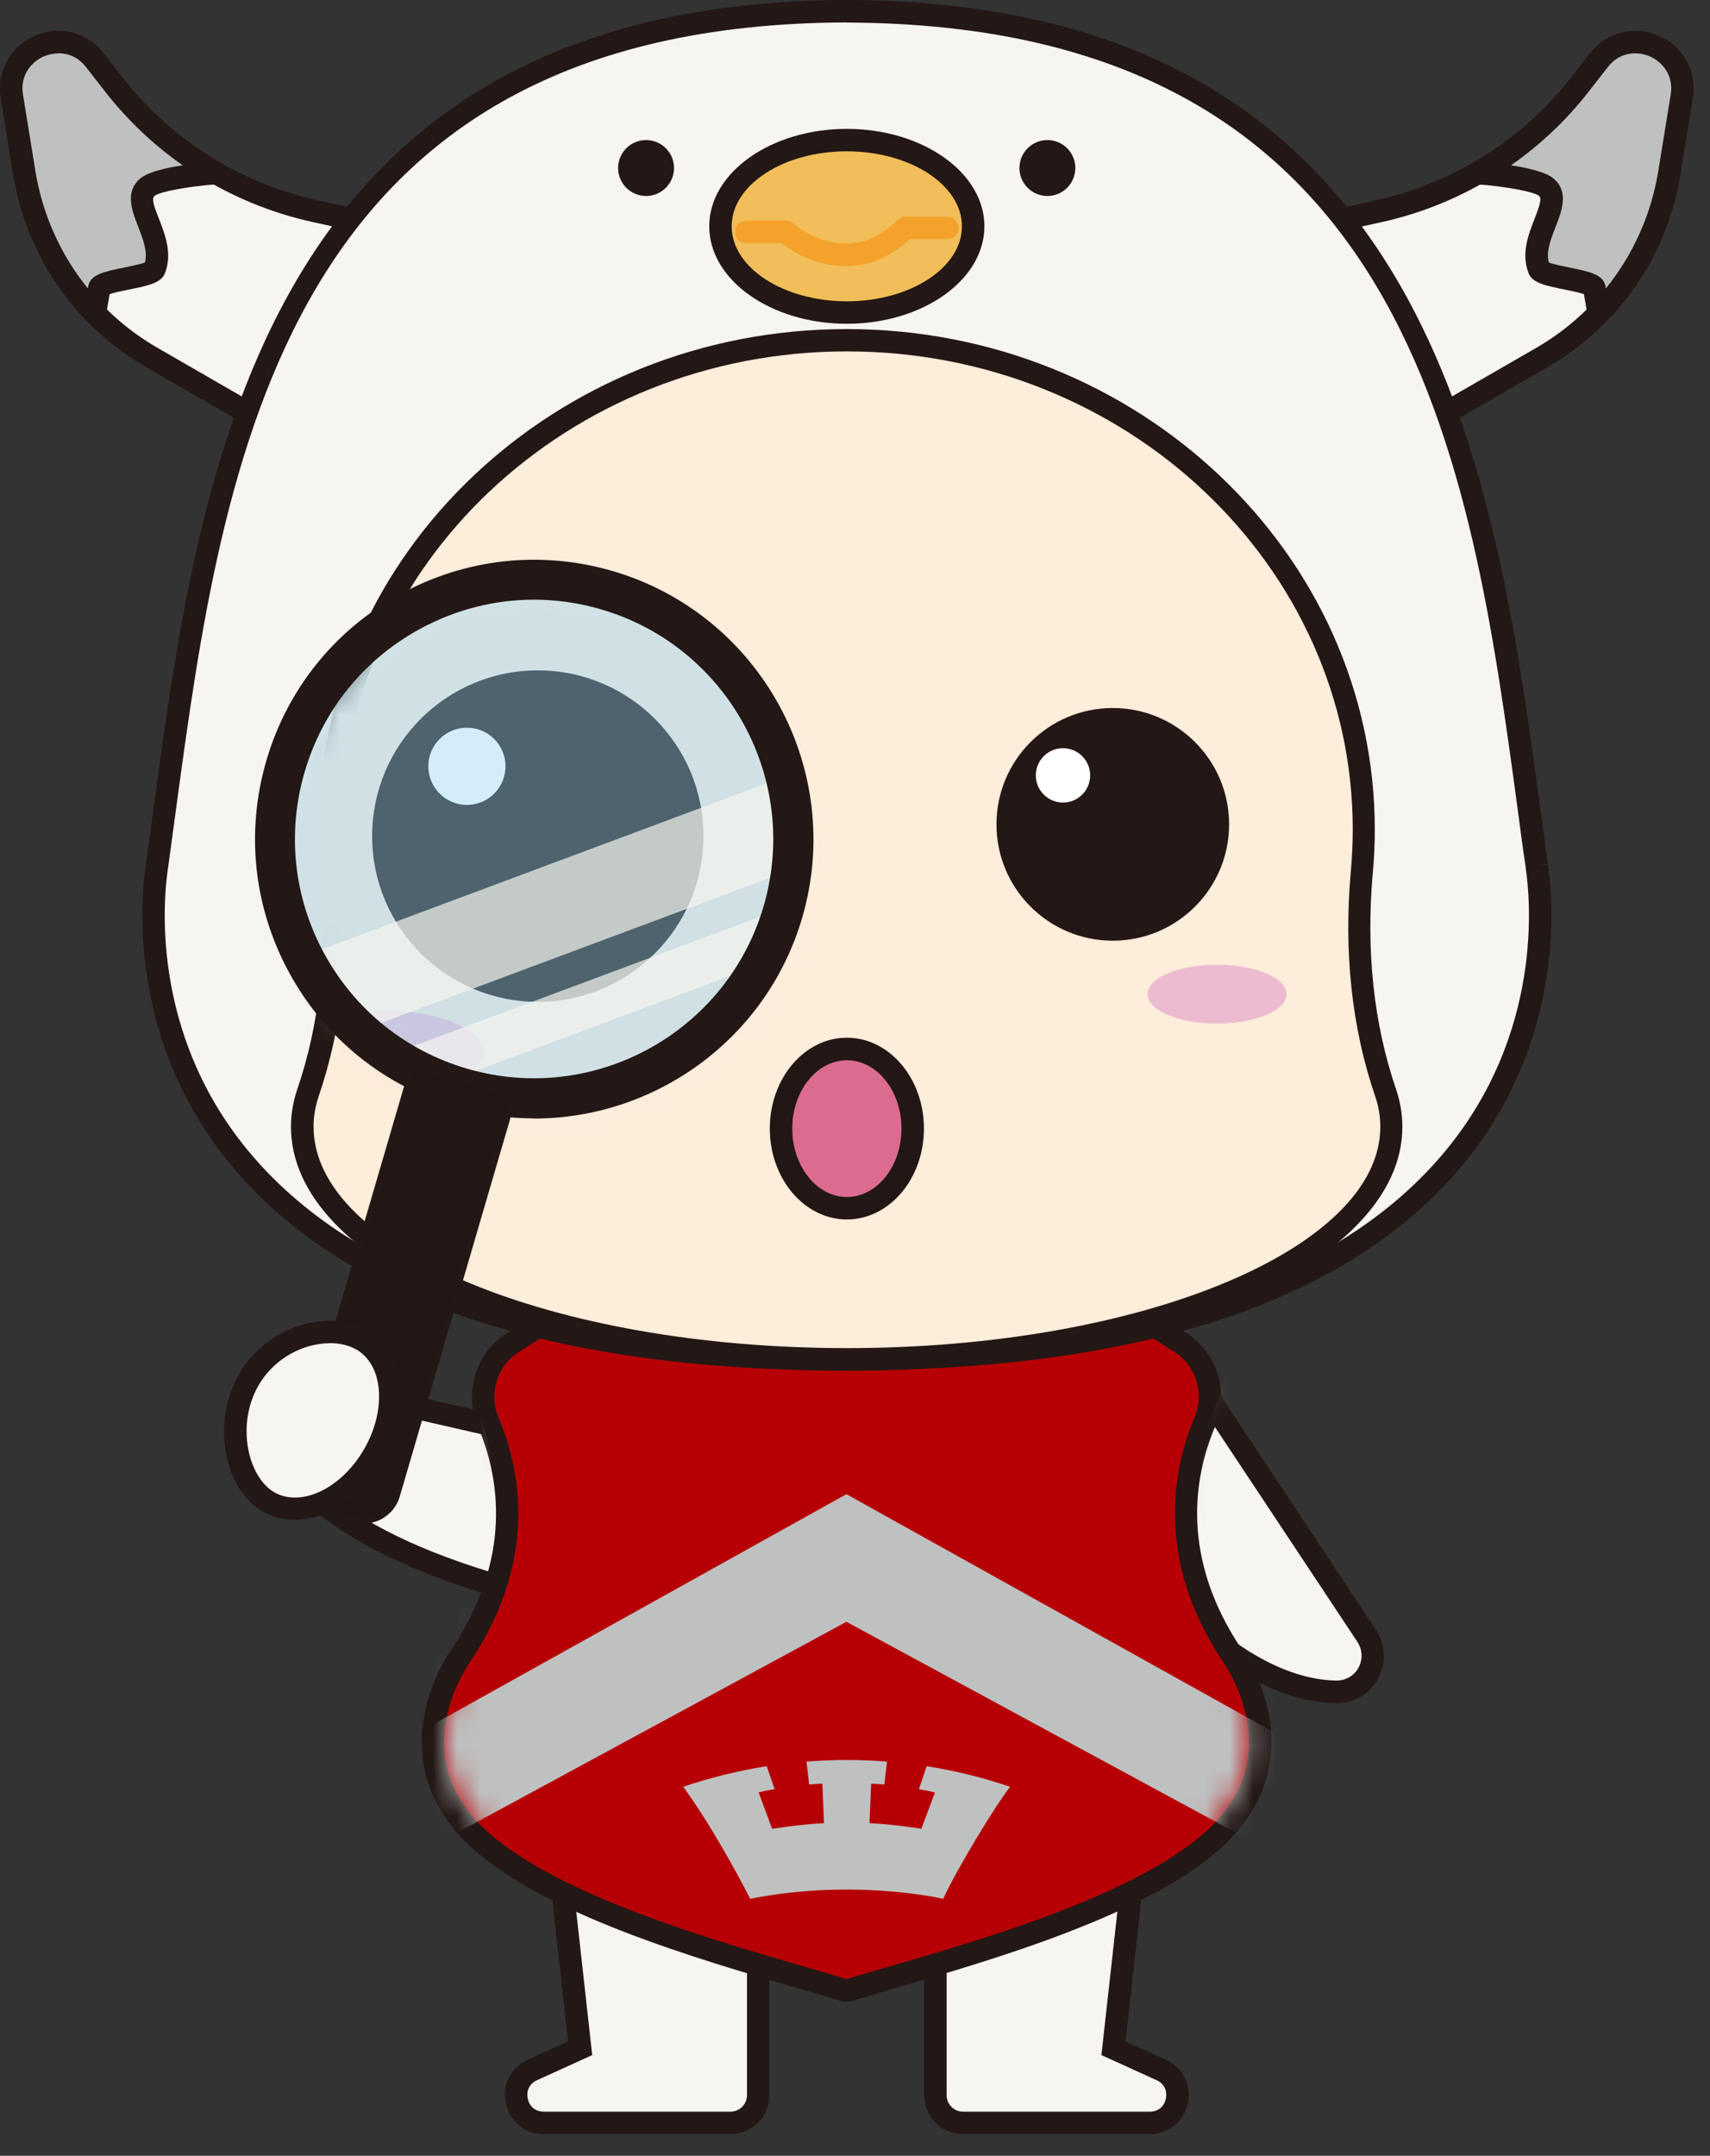 <svg width="73" height="92" viewBox="0 0 73 92" fill="none" xmlns="http://www.w3.org/2000/svg">
<rect x="0" y="0" width="73" height="92" fill="#333333" stroke="none"/>
<path d="M26.846 62.164L13.16 59.026C11.938 58.746 10.907 59.928 11.378 61.105C12.236 63.257 15.043 66.306 23.634 68.312C36.614 71.344 29.289 64.132 27.58 62.557C27.372 62.366 27.115 62.232 26.846 62.17V62.164Z" fill="#F7F5EF"/>
<path d="M28.623 69.522C27.351 69.522 25.664 69.269 23.529 68.771C14.775 66.725 11.85 63.564 10.936 61.278C10.651 60.56 10.774 59.787 11.273 59.21C11.766 58.638 12.528 58.392 13.273 58.56L26.959 61.698C27.312 61.782 27.643 61.956 27.912 62.202C29.638 63.788 32.395 66.708 31.481 68.423C31.095 69.157 30.159 69.522 28.623 69.522ZM12.803 59.462C12.494 59.462 12.209 59.591 12.001 59.832C11.743 60.135 11.676 60.544 11.827 60.925C12.657 63.004 15.397 65.89 23.748 67.84C29.341 69.146 30.428 68.367 30.635 67.975C31.056 67.185 29.699 65.145 27.261 62.903C27.116 62.769 26.936 62.673 26.746 62.628L13.06 59.49C12.976 59.468 12.892 59.462 12.808 59.462H12.803Z" fill="#231815"/>
<path d="M50.58 58.109L58.342 69.811C59.037 70.853 58.291 72.238 57.025 72.21C54.71 72.165 50.871 70.612 45.962 63.282C38.553 52.208 47.884 56.512 49.958 57.56C50.21 57.689 50.429 57.88 50.58 58.115V58.109Z" fill="#F7F5EF"/>
<path d="M57.057 72.683H57.012C54.546 72.638 50.561 71.013 45.557 63.542C42.861 59.519 42.077 57.114 43.08 55.977C44.369 54.52 48.073 56.072 50.163 57.126C50.488 57.288 50.769 57.535 50.97 57.843L58.732 69.545C59.153 70.178 59.192 70.985 58.828 71.646C58.469 72.302 57.808 72.689 57.051 72.689L57.057 72.683ZM44.711 56.324C44.285 56.324 43.971 56.414 43.803 56.604C43.506 56.941 43.164 58.23 46.358 63.005C51.127 70.133 54.798 71.68 57.034 71.719C57.04 71.719 57.051 71.719 57.057 71.719C57.454 71.719 57.808 71.517 57.992 71.17C58.189 70.817 58.166 70.402 57.942 70.06L50.18 58.359C50.068 58.196 49.917 58.062 49.743 57.972C47.625 56.907 45.798 56.319 44.716 56.319L44.711 56.324Z" fill="#231815"/>
<path d="M23.498 75.996L24.77 87.406L22.736 88.331C21.576 88.858 21.951 90.595 23.223 90.595H31.187C31.843 90.595 32.369 90.063 32.369 89.413V76.002H23.498V75.996Z" fill="#F7F5EF"/>
<path d="M31.183 91.077H23.22C22.418 91.077 21.763 90.55 21.594 89.765C21.426 88.981 21.802 88.23 22.53 87.899L24.251 87.12L22.962 75.52H32.848V89.412C32.848 90.331 32.102 91.077 31.183 91.077ZM24.032 76.478L25.282 87.703L22.928 88.773C22.547 88.947 22.474 89.295 22.53 89.564C22.586 89.833 22.799 90.118 23.22 90.118H31.183C31.57 90.118 31.889 89.805 31.889 89.412V76.478H24.032Z" fill="#231815"/>
<path d="M48.801 75.996L47.529 87.406L49.563 88.331C50.723 88.858 50.348 90.595 49.076 90.595H41.112C40.457 90.595 39.93 90.063 39.93 89.413V87.266V85.798V75.996H48.801Z" fill="#F7F5EF"/>
<path d="M49.081 91.077H41.118C40.199 91.077 39.453 90.331 39.453 89.412V75.52H49.339L48.05 87.12L49.771 87.899C50.499 88.23 50.88 88.981 50.706 89.765C50.538 90.55 49.883 91.077 49.081 91.077ZM40.411 76.478V89.412C40.411 89.799 40.725 90.118 41.118 90.118H49.081C49.501 90.118 49.714 89.833 49.771 89.564C49.827 89.295 49.754 88.947 49.373 88.773L47.019 87.703L48.269 76.478H40.411Z" fill="#231815"/>
<path d="M36.072 84.935L36.005 84.913C35.495 84.761 34.923 84.593 34.296 84.408C29.947 83.147 23.373 81.236 20.347 78.384C17.702 75.89 18.268 72.746 19.685 70.633C22.555 66.351 21.647 62.557 20.851 60.674C20.33 59.453 20.778 57.995 21.882 57.295L25.34 55.109H46.956L50.408 57.295C51.517 57.995 51.96 59.447 51.439 60.674C50.643 62.552 49.735 66.346 52.605 70.633C54.022 72.746 54.588 75.89 51.943 78.384C48.917 81.236 42.349 83.147 38 84.408C37.372 84.588 36.801 84.756 36.291 84.913L36.223 84.935H36.078H36.072Z" fill="#B60005"/>
<path d="M46.816 55.591L50.151 57.704C51.064 58.281 51.429 59.469 50.997 60.489C50.1 62.602 49.26 66.497 52.202 70.902C52.958 72.034 54.561 75.262 51.608 78.042C48.234 81.219 40.114 83.259 36.14 84.458C32.172 83.259 24.052 81.219 20.673 78.042C17.719 75.262 19.322 72.034 20.079 70.902C23.026 66.497 22.18 62.602 21.283 60.495C20.852 59.48 21.216 58.287 22.13 57.709L25.47 55.597H46.811M47.091 54.638H25.195L24.96 54.79L21.62 56.903C20.314 57.726 19.793 59.436 20.404 60.87C21.328 63.056 21.889 66.48 19.283 70.375C17.758 72.65 17.153 76.046 20.017 78.742C23.127 81.673 29.768 83.601 34.156 84.879C34.778 85.058 35.356 85.226 35.86 85.378L35.995 85.417H36.28L36.42 85.378C36.925 85.226 37.502 85.058 38.124 84.873C42.518 83.595 49.153 81.668 52.264 78.737C55.127 76.035 54.522 72.645 52.998 70.369C50.392 66.475 50.952 63.056 51.877 60.865C52.488 59.43 51.961 57.721 50.661 56.897L47.326 54.784L47.091 54.633V54.638Z" fill="#231815"/>
<mask id="mask0_1_411" style="mask-type:luminance" maskUnits="userSpaceOnUse" x="18" y="55" width="36" height="30">
<path d="M52.209 70.893C49.261 66.488 50.107 62.593 51.004 60.48C51.435 59.466 51.071 58.272 50.158 57.695L46.823 55.582H25.482L22.142 57.695C21.229 58.272 20.865 59.46 21.296 60.48C22.193 62.593 23.033 66.488 20.091 70.887C19.335 72.019 17.732 75.247 20.685 78.027C24.059 81.204 32.179 83.244 36.153 84.444C40.121 83.244 48.247 81.204 51.62 78.027C54.574 75.247 52.971 72.019 52.214 70.887L52.209 70.893Z" fill="white"/>
</mask>
<g mask="url(#mask0_1_411)">
<path d="M57.722 71.65C51.776 62.857 57.324 55.588 57.324 55.588L50.481 51.301H21.815L14.967 55.588C14.967 55.588 20.515 62.857 14.569 71.65C13.549 73.152 11.403 77.444 15.365 81.138C19.899 85.363 30.81 88.076 36.14 89.673V89.634L36.145 89.673C41.481 88.076 52.392 85.369 56.92 81.138C60.882 77.439 58.736 73.152 57.716 71.65H57.722ZM52.403 80.325C49.495 82.539 44.344 84.248 40.22 85.492C38.555 85.991 37.216 86.249 36.151 86.647H36.145C36.145 86.647 36.145 86.647 36.134 86.647C35.069 86.237 33.724 85.985 32.066 85.486C27.935 84.242 22.785 82.533 19.876 80.319C19.221 79.837 18.722 79.344 18.33 78.857L36.134 69.212L53.95 78.857C53.558 79.339 53.059 79.832 52.403 80.314V80.325ZM36.134 63.764L17.607 74.082L17.209 74.295C17.265 74.093 17.315 73.981 17.315 73.981C17.579 73.387 17.898 72.782 18.24 72.137C19.439 69.856 21.031 67.273 21.031 63.512C21.031 61.338 20.257 59.601 19.316 57.068C20.37 56.417 23.245 54.708 24.158 54.142H48.116C49.035 54.708 51.904 56.417 52.964 57.068C52.022 59.595 51.249 61.338 51.249 63.512C51.249 67.267 52.84 69.856 54.04 72.137C54.381 72.782 54.701 73.387 54.964 73.981C54.964 73.981 55.015 74.099 55.076 74.312L36.134 63.764Z" fill="#BFC0C0"/>
</g>
<path d="M39.558 75.378L39.228 76.359C39.228 76.359 39.575 76.404 39.911 76.499L39.334 78.046C39.334 78.046 38.208 77.855 37.12 77.805L37.188 76.124C37.188 76.124 37.423 76.124 37.754 76.157L37.866 75.177C37.3 75.132 36.728 75.109 36.151 75.109C35.574 75.109 34.996 75.132 34.43 75.177L34.542 76.157C34.873 76.124 35.108 76.124 35.108 76.124L35.176 77.805C34.088 77.861 32.962 78.046 32.962 78.046L32.385 76.488C32.732 76.41 33.069 76.354 33.069 76.354L32.732 75.373C31.511 75.569 30.317 75.86 29.168 76.253C30.625 78.253 32.026 81.033 32.026 81.033C36.481 80.148 40.264 81.033 40.264 81.033C40.937 79.598 42.54 76.987 43.122 76.253C41.974 75.86 40.786 75.569 39.558 75.373V75.378Z" fill="#BFC0C0"/>
<path d="M24.592 11.451L13.434 9.007C10.033 8.262 6.995 6.351 4.854 3.605L4.042 2.563C2.775 0.937 0.175 2.075 0.505 4.109L1.038 7.382C1.576 10.694 3.576 13.586 6.485 15.262L19.022 22.485L24.592 11.451Z" fill="#F7F5EF"/>
<path d="M19.225 23.158L6.251 15.677C3.208 13.923 1.14 10.93 0.574 7.461L0.042 4.188C-0.143 3.056 0.44 1.986 1.488 1.526C2.541 1.067 3.718 1.364 4.424 2.271L5.237 3.314C7.305 5.965 10.258 7.82 13.542 8.543L25.306 11.12L19.225 23.158ZM2.502 2.277C2.272 2.277 2.054 2.327 1.869 2.406C1.376 2.624 0.843 3.179 0.983 4.037L1.516 7.31C2.037 10.493 3.937 13.239 6.728 14.847L18.822 21.819L23.888 11.787L13.335 9.473C9.832 8.705 6.688 6.727 4.48 3.897L3.668 2.854C3.331 2.423 2.9 2.266 2.502 2.266V2.277Z" fill="#231815"/>
<path d="M1.046 7.39L0.513 4.117C0.183 2.083 2.777 0.945 4.05 2.57L4.862 3.613C6.061 5.148 7.547 6.426 9.211 7.384C9.211 7.384 6.812 7.552 6.297 7.99C5.479 8.673 7.132 10.164 6.599 11.487C6.459 11.84 4.302 11.946 4.24 12.299L4.089 13.157C4.072 13.246 3.96 13.28 3.898 13.213C2.407 11.616 1.399 9.598 1.04 7.39H1.046Z" fill="#BFC0C0"/>
<path d="M3.979 13.723C3.817 13.723 3.666 13.656 3.548 13.538C1.973 11.846 0.942 9.75 0.566 7.469L0.034 4.196C-0.151 3.064 0.432 1.994 1.48 1.534C2.533 1.074 3.71 1.371 4.416 2.279L5.229 3.322C6.389 4.807 7.807 6.034 9.438 6.97L10.805 7.755L9.236 7.867C8.042 7.951 6.809 8.181 6.597 8.36C6.456 8.478 6.58 8.825 6.787 9.341C7.045 10.008 7.37 10.831 7.039 11.666C6.871 12.081 6.333 12.188 5.509 12.356C5.263 12.406 4.87 12.485 4.68 12.552L4.562 13.241C4.523 13.46 4.366 13.639 4.147 13.706C4.091 13.723 4.03 13.729 3.974 13.729L3.979 13.723ZM2.5 2.279C2.27 2.279 2.051 2.33 1.867 2.408C1.373 2.627 0.841 3.182 0.981 4.039L1.513 7.312C1.816 9.156 2.584 10.865 3.75 12.311L3.766 12.216C3.856 11.711 4.439 11.594 5.319 11.414C5.582 11.358 6.002 11.274 6.187 11.201C6.311 10.742 6.103 10.204 5.902 9.682C5.638 9.016 5.313 8.181 5.991 7.614C6.322 7.34 7.084 7.161 7.801 7.054C6.546 6.18 5.436 5.121 4.484 3.905L3.671 2.862C3.335 2.431 2.903 2.274 2.505 2.274L2.5 2.279Z" fill="#231815"/>
<path d="M47.703 11.451L58.861 9.007C62.263 8.262 65.3 6.351 67.441 3.605L68.254 2.563C69.52 0.937 72.121 2.075 71.79 4.109L71.258 7.382C70.72 10.694 68.719 13.586 65.81 15.262L53.274 22.485L47.703 11.451Z" fill="#F7F5EF"/>
<path d="M53.077 23.159L46.996 11.121L58.759 8.543C62.043 7.82 64.991 5.965 67.065 3.314L67.877 2.272C68.584 1.369 69.766 1.072 70.814 1.526C71.868 1.986 72.445 3.056 72.26 4.188L71.728 7.461C71.161 10.93 69.094 13.923 66.05 15.677L53.077 23.159ZM48.408 11.793L53.475 21.825L65.568 14.853C68.359 13.245 70.259 10.493 70.78 7.316L71.313 4.043C71.453 3.185 70.92 2.63 70.427 2.412C69.929 2.193 69.161 2.182 68.628 2.866L67.816 3.908C65.608 6.733 62.464 8.717 58.961 9.484L48.408 11.799V11.793Z" fill="#231815"/>
<path d="M71.263 7.39L71.795 4.117C72.126 2.083 69.531 0.945 68.259 2.57L67.447 3.613C66.247 5.148 64.762 6.426 63.098 7.384C63.098 7.384 65.496 7.552 66.012 7.99C66.83 8.673 65.177 10.164 65.709 11.487C65.849 11.84 68.007 11.946 68.069 12.299L68.22 13.157C68.237 13.246 68.349 13.28 68.41 13.213C69.901 11.616 70.91 9.598 71.269 7.39H71.263Z" fill="#BFC0C0"/>
<path d="M68.324 13.723C68.268 13.723 68.206 13.718 68.15 13.701C67.931 13.634 67.775 13.454 67.735 13.236L67.618 12.552C67.427 12.485 67.035 12.406 66.788 12.356C65.964 12.188 65.421 12.076 65.258 11.667C64.928 10.832 65.247 10.008 65.51 9.341C65.712 8.82 65.835 8.472 65.701 8.36C65.488 8.181 64.255 7.951 63.061 7.867L61.492 7.755L62.86 6.97C64.496 6.034 65.908 4.807 67.068 3.322L67.881 2.28C68.587 1.377 69.77 1.08 70.818 1.534C71.871 1.994 72.448 3.064 72.264 4.196L71.731 7.469C71.361 9.75 70.33 11.846 68.75 13.538C68.638 13.662 68.481 13.723 68.318 13.723H68.324ZM66.116 11.201C66.295 11.274 66.715 11.358 66.984 11.414C67.864 11.594 68.447 11.711 68.537 12.216L68.554 12.311C69.719 10.871 70.487 9.156 70.79 7.312L71.322 4.039C71.462 3.182 70.93 2.627 70.437 2.409C69.938 2.19 69.17 2.179 68.638 2.862L67.825 3.905C66.878 5.121 65.763 6.175 64.507 7.054C65.225 7.167 65.987 7.34 66.317 7.615C66.996 8.181 66.671 9.016 66.407 9.683C66.205 10.204 65.992 10.742 66.121 11.201H66.116Z" fill="#231815"/>
<path d="M65.597 36.938C63.479 21.84 62.011 0.555 36.147 0.477C10.284 0.555 8.815 21.84 6.697 36.938C6.63 37.403 2.925 57.959 36.147 58.015C69.369 57.953 65.665 37.403 65.597 36.938Z" fill="#F7F5EF"/>
<path d="M36.152 58.497C23.66 58.474 14.873 55.588 10.031 49.922C5.329 44.425 6.035 38.109 6.226 36.898C6.338 36.091 6.45 35.295 6.556 34.488C8.518 19.968 11.213 0.079 36.152 0C61.097 0.079 63.787 19.968 65.754 34.488C65.866 35.295 65.972 36.091 66.079 36.87L65.602 36.937L66.079 36.892C66.269 38.103 66.975 44.413 62.273 49.917C57.431 55.583 48.644 58.469 36.147 58.491L36.152 58.497ZM36.152 0.958C12.048 1.031 9.532 19.654 7.503 34.617C7.391 35.43 7.285 36.226 7.178 37.01C6.993 38.187 6.332 44.127 10.759 49.306C15.411 54.748 23.952 57.522 36.152 57.544C48.353 57.522 56.899 54.748 61.545 49.306C65.972 44.122 65.305 38.187 65.132 37.049V37.01C65.014 36.231 64.907 35.43 64.801 34.623C62.778 19.66 60.261 1.037 36.152 0.964V0.958Z" fill="#231815"/>
<path d="M59.148 46.639C58.111 43.607 57.848 40.379 58.133 37.19C58.184 36.602 58.212 36.008 58.212 35.403C58.212 23.869 48.332 14.516 36.143 14.516C23.953 14.516 14.073 23.869 14.073 35.403C14.073 36.002 14.101 36.602 14.152 37.19C14.437 40.379 14.174 43.607 13.137 46.639C12.975 47.11 12.891 47.592 12.891 48.085C12.891 53.566 23.298 58.016 36.137 58.016C48.976 58.016 59.383 53.571 59.383 48.085C59.383 47.592 59.299 47.11 59.137 46.639H59.148Z" fill="#FDEDDB"/>
<path d="M36.15 58.496C22.846 58.496 12.422 53.922 12.422 48.089C12.422 47.55 12.512 47.013 12.691 46.486C13.649 43.684 13.98 40.573 13.683 37.233C13.627 36.633 13.599 36.017 13.599 35.406C13.599 23.626 23.714 14.043 36.145 14.043C48.575 14.043 58.69 23.626 58.69 35.406C58.69 36.011 58.662 36.628 58.606 37.233C58.309 40.573 58.64 43.684 59.598 46.486C59.777 47.013 59.867 47.55 59.867 48.089C59.867 53.922 49.443 58.496 36.139 58.496H36.15ZM36.15 14.996C24.247 14.996 14.563 24.147 14.563 35.401C14.563 35.983 14.591 36.572 14.641 37.144C14.955 40.618 14.602 43.863 13.604 46.788C13.459 47.214 13.386 47.651 13.386 48.083C13.386 53.295 23.597 57.532 36.156 57.532C48.715 57.532 58.926 53.295 58.926 48.083C58.926 47.651 58.853 47.22 58.707 46.788C57.704 43.863 57.356 40.612 57.67 37.144C57.721 36.561 57.749 35.978 57.749 35.401C57.749 24.147 48.065 14.996 36.161 14.996H36.15Z" fill="#231815"/>
<path d="M47.504 40.145C50.247 40.145 52.47 37.922 52.47 35.18C52.47 32.438 50.247 30.215 47.504 30.215C44.762 30.215 42.539 32.438 42.539 35.18C42.539 37.922 44.762 40.145 47.504 40.145Z" fill="#231815"/>
<path d="M45.379 34.25C46.02 34.25 46.539 33.73 46.539 33.09C46.539 32.449 46.02 31.93 45.379 31.93C44.738 31.93 44.219 32.449 44.219 33.09C44.219 33.73 44.738 34.25 45.379 34.25Z" fill="white"/>
<path d="M24.79 40.145C27.532 40.145 29.755 37.922 29.755 35.18C29.755 32.438 27.532 30.215 24.79 30.215C22.047 30.215 19.824 32.438 19.824 35.18C19.824 37.922 22.047 40.145 24.79 40.145Z" fill="#231815"/>
<path d="M22.664 34.25C23.305 34.25 23.824 33.73 23.824 33.09C23.824 32.449 23.305 31.93 22.664 31.93C22.023 31.93 21.504 32.449 21.504 33.09C21.504 33.73 22.023 34.25 22.664 34.25Z" fill="white"/>
<path d="M27.58 8.364C28.24 8.364 28.774 7.829 28.774 7.17C28.774 6.511 28.24 5.977 27.58 5.977C26.921 5.977 26.387 6.511 26.387 7.17C26.387 7.829 26.921 8.364 27.58 8.364Z" fill="#231815"/>
<path d="M44.713 8.364C45.373 8.364 45.907 7.829 45.907 7.17C45.907 6.511 45.373 5.977 44.713 5.977C44.054 5.977 43.52 6.511 43.52 7.17C43.52 7.829 44.054 8.364 44.713 8.364Z" fill="#231815"/>
<path d="M36.151 13.337C39.131 13.337 41.548 11.691 41.548 9.661C41.548 7.63 39.131 5.984 36.151 5.984C33.17 5.984 30.754 7.63 30.754 9.661C30.754 11.691 33.17 13.337 36.151 13.337Z" fill="#F1BE59"/>
<path d="M36.151 13.817C32.911 13.817 30.277 11.95 30.277 9.658C30.277 7.366 32.911 5.5 36.151 5.5C39.39 5.5 42.024 7.366 42.024 9.658C42.024 11.95 39.39 13.817 36.151 13.817ZM36.151 6.458C33.438 6.458 31.236 7.893 31.236 9.658C31.236 11.424 33.444 12.858 36.151 12.858C38.857 12.858 41.065 11.424 41.065 9.658C41.065 7.893 38.857 6.458 36.151 6.458Z" fill="#231815"/>
<path d="M36.102 11.361C34.975 11.361 33.978 10.862 33.372 10.38H31.865C31.601 10.38 31.383 10.167 31.383 9.898C31.383 9.629 31.596 9.416 31.865 9.416H33.546C33.664 9.416 33.776 9.461 33.866 9.534C33.961 9.618 36.186 11.518 38.321 9.382C38.411 9.293 38.534 9.242 38.657 9.242H40.439C40.703 9.242 40.921 9.455 40.921 9.724C40.921 9.993 40.708 10.206 40.439 10.206H38.853C37.94 11.052 36.981 11.355 36.107 11.355L36.102 11.361Z" fill="#F5A22C"/>
<path d="M36.153 51.558C37.707 51.558 38.967 50.037 38.967 48.162C38.967 46.286 37.707 44.766 36.153 44.766C34.599 44.766 33.34 46.286 33.34 48.162C33.34 50.037 34.599 51.558 36.153 51.558Z" fill="#DC6B90"/>
<path d="M36.153 52.041C34.337 52.041 32.863 50.304 32.863 48.163C32.863 46.023 34.337 44.285 36.153 44.285C37.969 44.285 39.443 46.023 39.443 48.163C39.443 50.304 37.969 52.041 36.153 52.041ZM36.153 45.249C34.87 45.249 33.822 46.555 33.822 48.163C33.822 49.772 34.87 51.083 36.153 51.083C37.436 51.083 38.484 49.777 38.484 48.163C38.484 46.549 37.436 45.249 36.153 45.249Z" fill="#221714"/>
<mask id="mask1_1_411" style="mask-type:luminance" maskUnits="userSpaceOnUse" x="12" y="25" width="23" height="23">
<path d="M23.141 47.344C29.251 47.344 34.204 42.391 34.204 36.282C34.204 30.172 29.251 25.219 23.141 25.219C17.031 25.219 12.078 30.172 12.078 36.282C12.078 42.391 17.031 47.344 23.141 47.344Z" fill="white"/>
</mask>
<g mask="url(#mask1_1_411)">
<path d="M72.207 52.005C70.733 47.689 70.352 43.088 70.761 38.543C70.834 37.703 70.874 36.856 70.874 35.999C70.874 19.567 56.801 6.246 39.44 6.246C22.078 6.246 8.006 19.567 8.006 35.999C8.006 36.856 8.045 37.703 8.118 38.543C8.527 43.088 8.146 47.684 6.672 52.005C6.442 52.677 6.324 53.366 6.324 54.067C6.324 61.879 21.147 68.212 39.44 68.212C57.732 68.212 72.555 61.879 72.555 54.067C72.555 53.366 72.437 52.677 72.207 52.005Z" fill="#FAE8DC"/>
<path d="M39.444 69.064C20.395 69.064 5.477 62.479 5.477 54.067C5.477 53.282 5.611 52.498 5.874 51.73C7.231 47.768 7.701 43.357 7.276 38.622C7.197 37.759 7.158 36.879 7.158 35.999C7.158 19.125 21.639 5.394 39.444 5.394C57.248 5.394 71.73 19.125 71.73 35.999C71.73 36.873 71.69 37.753 71.612 38.622C71.186 43.357 71.657 47.762 73.013 51.73C73.276 52.498 73.405 53.282 73.405 54.067C73.405 62.473 58.487 69.064 39.438 69.064H39.444ZM39.444 7.104C22.581 7.104 8.862 20.066 8.862 36.005C8.862 36.828 8.901 37.658 8.974 38.471C9.416 43.447 8.918 48.093 7.483 52.285C7.281 52.873 7.18 53.473 7.18 54.067C7.18 61.269 21.953 67.355 39.444 67.355C56.934 67.355 71.707 61.269 71.707 54.067C71.707 53.473 71.606 52.873 71.404 52.285C69.97 48.093 69.471 43.447 69.914 38.471C69.987 37.652 70.026 36.823 70.026 36.005C70.026 20.072 56.307 7.104 39.444 7.104Z" fill="#221714"/>
<path d="M16.417 46.704C18.751 46.704 20.643 45.904 20.643 44.917C20.643 43.929 18.751 43.129 16.417 43.129C14.083 43.129 12.191 43.929 12.191 44.917C12.191 45.904 14.083 46.704 16.417 46.704Z" fill="#EEBED4"/>
<path d="M22.959 42.754C26.865 42.754 30.032 39.588 30.032 35.682C30.032 31.776 26.865 28.609 22.959 28.609C19.053 28.609 15.887 31.776 15.887 35.682C15.887 39.588 19.053 42.754 22.959 42.754Z" fill="#221714"/>
<path d="M19.933 34.35C20.843 34.35 21.58 33.612 21.58 32.702C21.58 31.792 20.843 31.055 19.933 31.055C19.023 31.055 18.285 31.792 18.285 32.702C18.285 33.612 19.023 34.35 19.933 34.35Z" fill="white"/>
</g>
<g opacity="0.4">
<path d="M22.77 46.985C28.88 46.985 33.832 42.032 33.832 35.922C33.832 29.812 28.88 24.859 22.77 24.859C16.66 24.859 11.707 29.812 11.707 35.922C11.707 42.032 16.66 46.985 22.77 46.985Z" fill="#92D4F3"/>
</g>
<g opacity="0.7">
<path d="M34.209 36.961L32.871 33.375L13.528 40.592L14.866 44.178L34.209 36.961Z" fill="#F7F5EF"/>
</g>
<g opacity="0.7">
<path d="M33.299 40.85L32.629 39.055L17.439 44.722L18.109 46.518L33.299 40.85Z" fill="#F7F5EF"/>
</g>
<path d="M22.803 47.728C21.699 47.728 20.572 47.572 19.463 47.247C16.408 46.355 13.881 44.321 12.357 41.53C10.827 38.739 10.479 35.517 11.37 32.463C12.261 29.408 14.296 26.881 17.086 25.357C19.877 23.827 23.1 23.479 26.154 24.37C32.459 26.214 36.09 32.849 34.247 39.16C32.728 44.355 27.959 47.734 22.803 47.734V47.728ZM22.792 25.592C21.099 25.592 19.429 26.018 17.905 26.853C15.512 28.164 13.774 30.322 13.007 32.939C12.239 35.556 12.541 38.313 13.847 40.706C15.159 43.099 17.316 44.837 19.933 45.605C25.336 47.185 31.019 44.075 32.599 38.672C34.179 33.27 31.069 27.587 25.667 26.007C24.719 25.726 23.75 25.592 22.786 25.592H22.792Z" fill="#231815"/>
<path d="M17.63 45.486L21.944 46.748L16.942 63.842C16.714 64.621 15.894 65.07 15.114 64.842L13.624 64.406C12.844 64.178 12.395 63.358 12.623 62.578L17.625 45.484L17.63 45.486Z" fill="#221714"/>
<path d="M15.535 65.01C15.384 65.01 15.232 64.988 15.087 64.943L13.601 64.506C13.192 64.388 12.856 64.113 12.649 63.744C12.447 63.368 12.397 62.942 12.52 62.533L17.552 45.328L22.097 46.656L22.064 46.774L17.065 63.867C16.947 64.276 16.673 64.612 16.303 64.82C16.067 64.948 15.804 65.016 15.54 65.016L15.535 65.01ZM17.715 45.625L12.75 62.6C12.649 62.948 12.688 63.312 12.862 63.632C13.035 63.951 13.321 64.181 13.669 64.282L15.159 64.719C15.507 64.82 15.871 64.78 16.191 64.607C16.51 64.433 16.74 64.147 16.841 63.8L21.806 46.824L17.721 45.631L17.715 45.625Z" fill="#231815"/>
<path d="M15.957 62.082C14.853 63.993 12.847 64.895 11.468 64.1C10.09 63.304 9.518 60.793 10.616 58.888C11.72 56.977 14.08 56.394 15.458 57.19C16.837 57.985 17.056 60.176 15.957 62.088V62.082Z" fill="#F7F5EF"/>
<path d="M12.564 64.862C12.093 64.862 11.639 64.75 11.23 64.514C9.526 63.534 9.028 60.681 10.205 58.647C11.454 56.478 14.139 55.867 15.702 56.77C16.504 57.235 17.008 58.087 17.115 59.168C17.221 60.194 16.952 61.315 16.369 62.323C15.45 63.915 13.937 64.862 12.564 64.862ZM14.077 57.324C12.99 57.324 11.723 57.93 11.034 59.129C10.064 60.81 10.591 63.041 11.712 63.685C12.855 64.341 14.576 63.523 15.545 61.841C16.027 61.006 16.246 60.087 16.167 59.263C16.089 58.496 15.753 57.907 15.226 57.599C14.901 57.414 14.509 57.319 14.083 57.319L14.077 57.324Z" fill="#231815"/>
<path d="M51.957 43.683C53.594 43.683 54.921 43.12 54.921 42.427C54.921 41.734 53.594 41.172 51.957 41.172C50.32 41.172 48.992 41.734 48.992 42.427C48.992 43.12 50.32 43.683 51.957 43.683Z" fill="#EDBBCF"/>
</svg>
